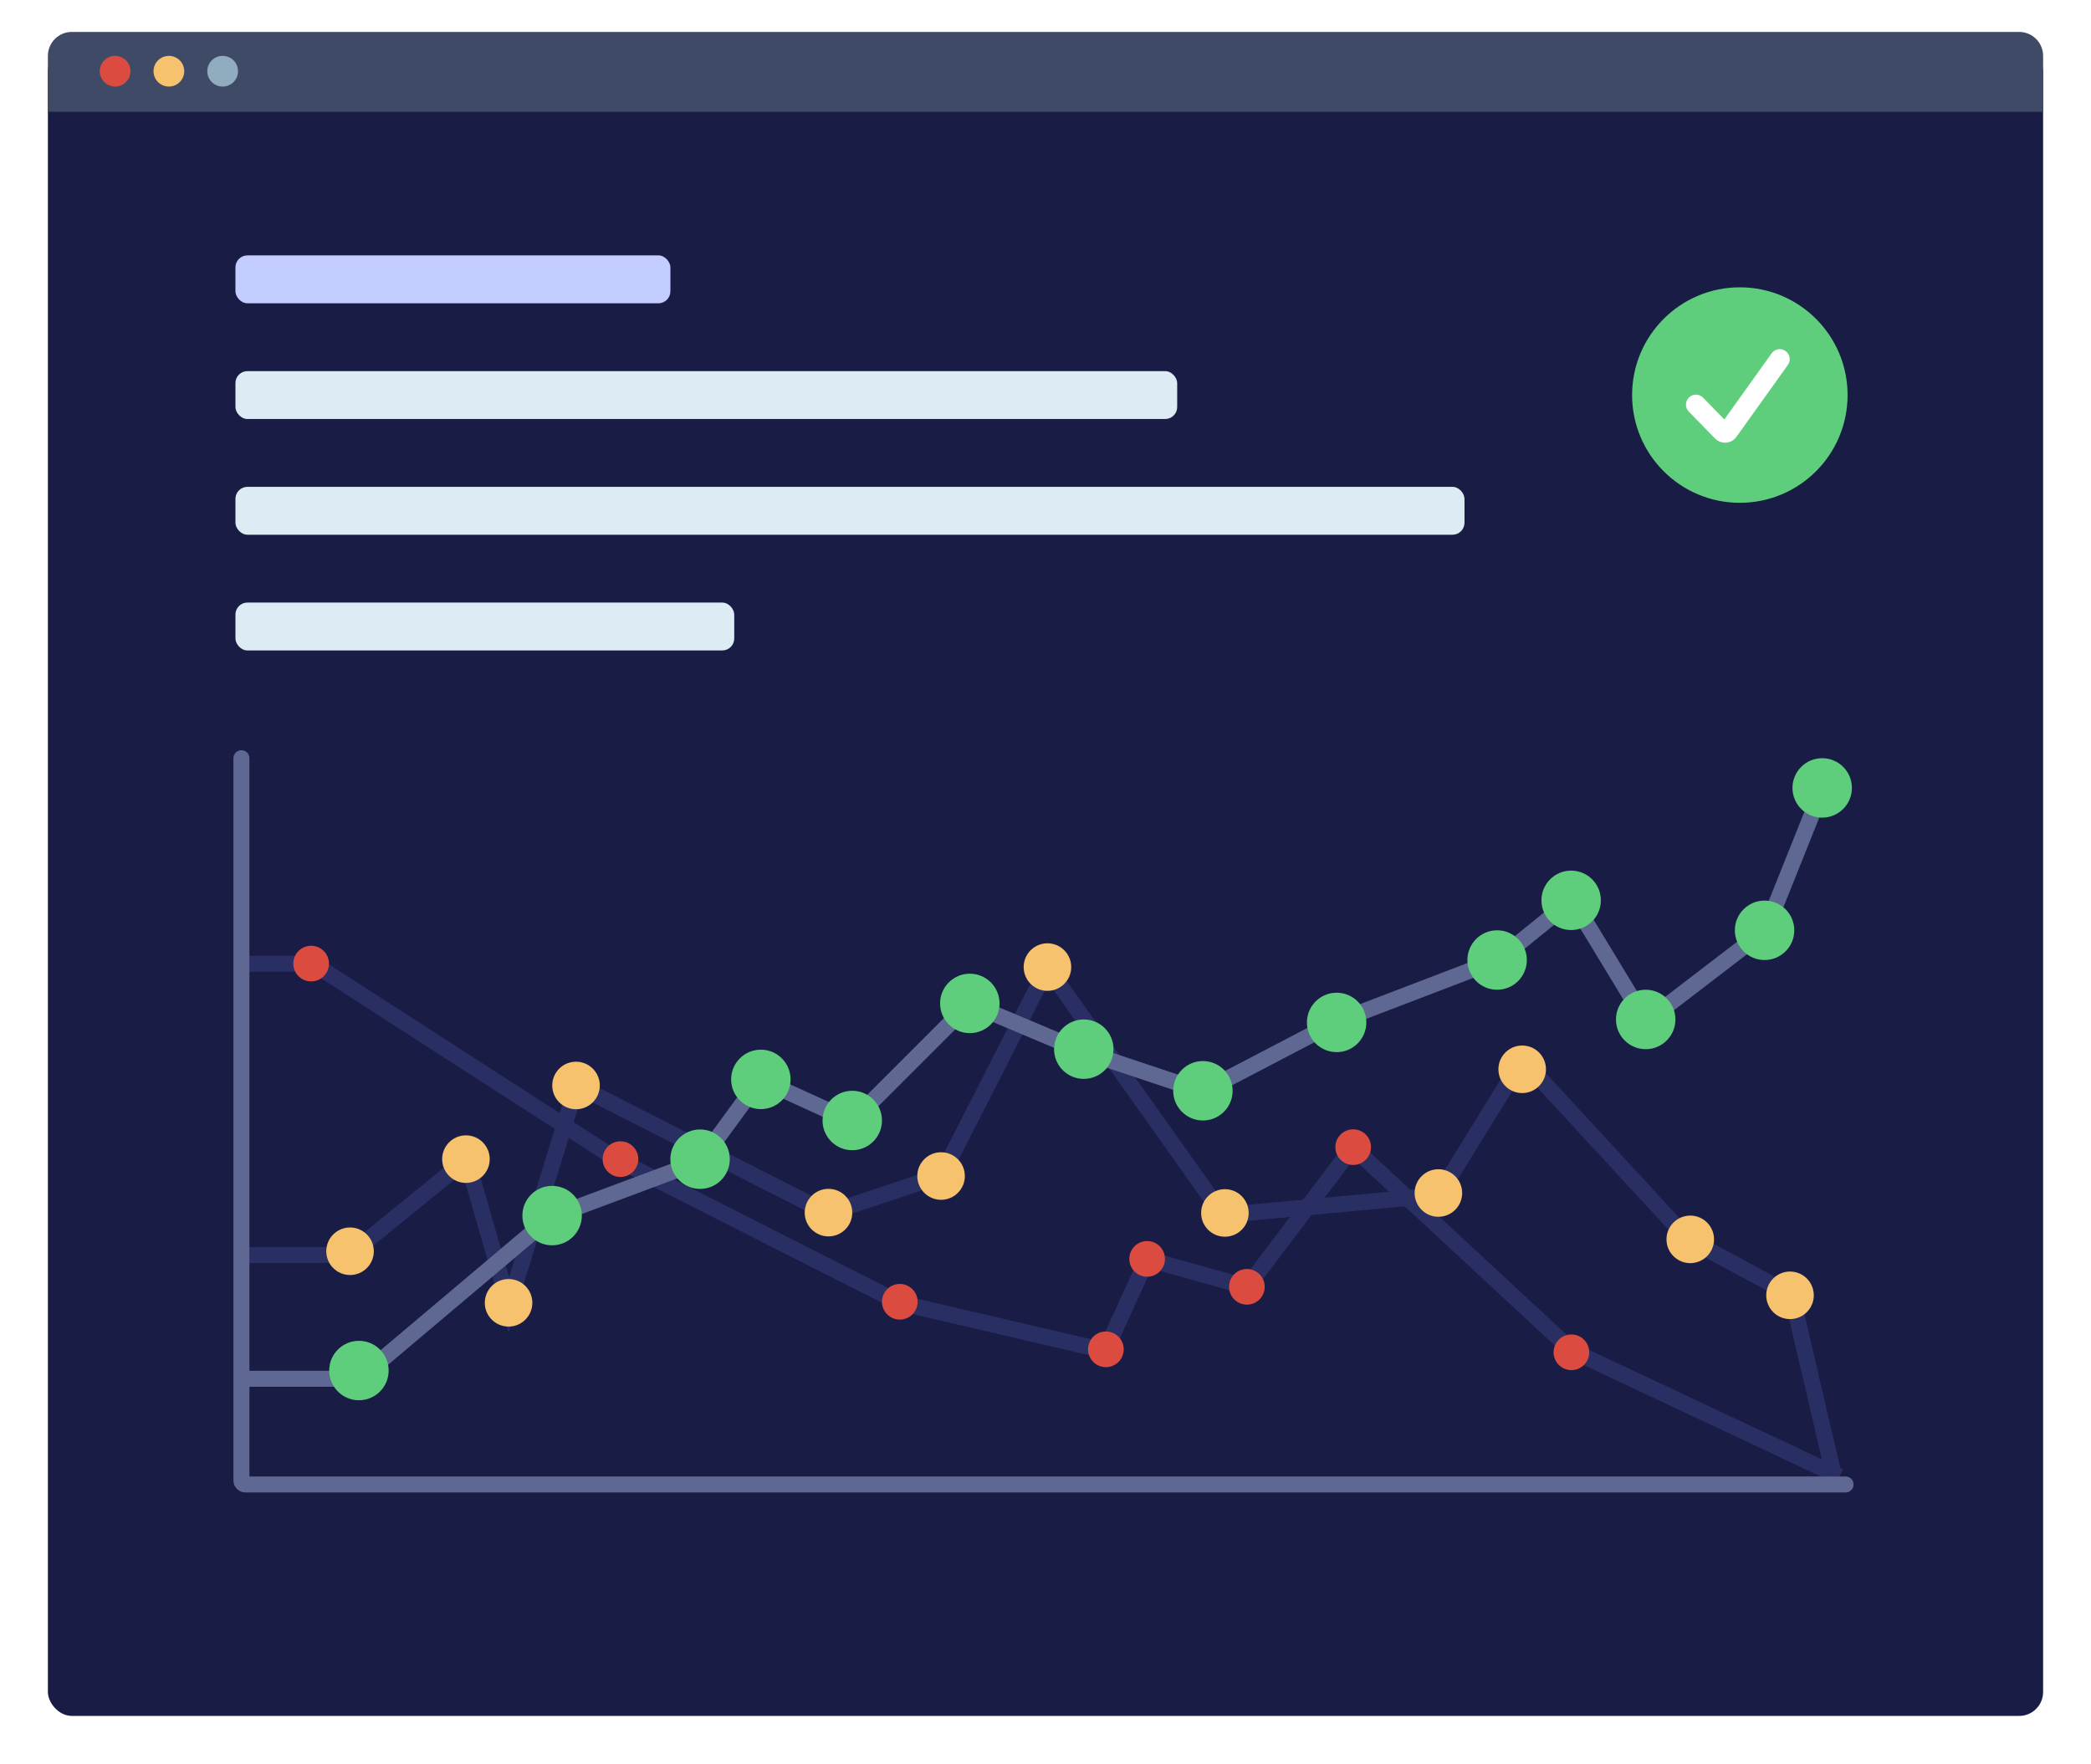 <?xml version="1.0" encoding="utf-8"?>
<svg xmlns="http://www.w3.org/2000/svg" width="524" height="442" viewBox="0 0 524 442" fill="none">
<g filter="url(#filter0_d_4551_5194)">
<rect x="12" y="8" width="500" height="418" rx="6" fill="#191D46"/>
</g>
<path d="M12 14C12 10.686 14.686 8 18 8H506C509.314 8 512 10.686 512 14V28H12V14Z" fill="#3F4A67"/>
<path d="M28.849 21.693C30.976 21.693 32.699 19.971 32.699 17.847C32.699 15.722 30.976 14 28.849 14C26.724 14 25 15.722 25 17.847C25 19.971 26.724 21.693 28.849 21.693Z" fill="#DC4B40"/>
<path d="M42.322 21.693C44.448 21.693 46.172 19.971 46.172 17.847C46.172 15.722 44.448 14 42.322 14C40.196 14 38.473 15.722 38.473 17.847C38.473 19.971 40.196 21.693 42.322 21.693Z" fill="#F7C26D"/>
<path d="M55.796 21.693C57.922 21.693 59.645 19.971 59.645 17.847C59.645 15.722 57.922 14 55.796 14C53.67 14 51.946 15.722 51.946 17.847C51.946 19.971 53.67 21.693 55.796 21.693Z" fill="#90ADBF"/>
<path d="M461 370L394 338.5L339 287.5L312.5 322.5L287.5 315.5L277 338.5L225.5 326.5L154.5 290.5L78.5 241.5H60.5" stroke="#292E63" stroke-width="4"/>
<path d="M60.5 314.5H87.5L117 290.5L127.5 327L144.5 272L207.5 304L236 294.5L262.5 242.5L306.5 304.5L360.5 299.5L378.037 271.106C379.777 268.29 383.723 267.911 385.967 270.344L423 310.5L449 324.5L459.5 369.5" stroke="#292E63" stroke-width="4"/>
<path d="M60 345.5H90L138 305L175.5 291L190.5 270.5L213.5 281L243 251.5L271.5 263.5L301.5 273.5L335 256L375.5 240.5L394 225.5L412.5 256L442.5 233L456.5 198" stroke="#5F6893" stroke-width="4"/>
<circle cx="138.358" cy="304.619" r="7.447" fill="#5ECE7C"/>
<circle cx="89.947" cy="343.447" r="7.447" fill="#5ECE7C"/>
<circle cx="175.436" cy="290.483" r="7.447" fill="#5ECE7C"/>
<circle cx="87.719" cy="313.555" r="5.958" fill="#F7C26D"/>
<circle cx="127.447" cy="326.474" r="5.958" fill="#F7C26D"/>
<circle cx="77.968" cy="241.468" r="4.468" fill="#DC4B40"/>
<circle cx="287.468" cy="315.468" r="4.468" fill="#DC4B40"/>
<circle cx="277.132" cy="338.13" r="4.468" fill="#DC4B40"/>
<circle cx="225.488" cy="326.215" r="4.468" fill="#DC4B40"/>
<circle cx="312.468" cy="322.468" r="4.468" fill="#DC4B40"/>
<circle cx="339.104" cy="287.468" r="4.468" fill="#DC4B40"/>
<circle cx="393.79" cy="338.875" r="4.468" fill="#DC4B40"/>
<circle cx="262.489" cy="242.342" r="5.958" fill="#F7C26D"/>
<circle cx="381.458" cy="267.958" r="5.958" fill="#F7C26D"/>
<circle cx="423.579" cy="310.577" r="5.958" fill="#F7C26D"/>
<circle cx="448.575" cy="324.596" r="5.958" fill="#F7C26D"/>
<circle cx="207.616" cy="303.874" r="5.958" fill="#F7C26D"/>
<circle cx="306.958" cy="303.958" r="5.958" fill="#F7C26D"/>
<circle cx="360.458" cy="298.958" r="5.958" fill="#F7C26D"/>
<circle cx="235.831" cy="294.706" r="5.958" fill="#F7C26D"/>
<circle cx="144.349" cy="272.014" r="5.958" fill="#F7C26D"/>
<circle cx="116.763" cy="290.469" r="5.958" fill="#F7C26D"/>
<circle cx="155.487" cy="290.47" r="4.468" fill="#DC4B40"/>
<circle cx="213.574" cy="280.789" r="7.447" fill="#5ECE7C"/>
<circle cx="190.668" cy="270.489" r="7.447" fill="#5ECE7C"/>
<circle cx="271.594" cy="262.916" r="7.447" fill="#5ECE7C"/>
<circle cx="243.032" cy="251.447" r="7.447" fill="#5ECE7C"/>
<circle cx="301.447" cy="273.341" r="7.447" fill="#5ECE7C"/>
<circle cx="334.959" cy="256.213" r="7.447" fill="#5ECE7C"/>
<circle cx="375.173" cy="240.575" r="7.447" fill="#5ECE7C"/>
<circle cx="393.725" cy="225.616" r="7.447" fill="#5ECE7C"/>
<circle cx="456.636" cy="197.447" r="7.447" fill="#5ECE7C"/>
<circle cx="412.408" cy="255.469" r="7.447" fill="#5ECE7C"/>
<circle cx="442.196" cy="233.128" r="7.447" fill="#5ECE7C"/>
<path d="M60.5 190V371C60.5 371.552 60.948 372 61.5 372H462.5" stroke="#5F6893" stroke-width="4" stroke-linecap="round"/>
<circle cx="436" cy="99" r="27" fill="#5ECE7C"/>
<path d="M425 101.4L431.578 108.145C432.012 108.59 432.745 108.535 433.107 108.028L446 90" stroke="white" stroke-width="5" stroke-linecap="round"/>
<rect x="59" y="93" width="236" height="12" rx="3" fill="#DDEBF5"/>
<rect x="59" y="151" width="125" height="12" rx="3" fill="#DDEBF5"/>
<rect x="59" y="122" width="308" height="12" rx="3" fill="#DDEBF5"/>
<rect x="59" y="64" width="109" height="12" rx="3" fill="#C3CDFF"/>
<defs>
<filter id="filter0_d_4551_5194" x="0" y="0" width="524" height="442" filterUnits="userSpaceOnUse" color-interpolation-filters="sRGB">
<feFlood flood-opacity="0" result="BackgroundImageFix"/>
<feColorMatrix in="SourceAlpha" type="matrix" values="0 0 0 0 0 0 0 0 0 0 0 0 0 0 0 0 0 0 127 0" result="hardAlpha"/>
<feOffset dy="4"/>
<feGaussianBlur stdDeviation="6"/>
<feComposite in2="hardAlpha" operator="out"/>
<feColorMatrix type="matrix" values="0 0 0 0 0.01 0 0 0 0 0 0 0 0 0 0.1 0 0 0 0.53 0"/>
<feBlend mode="normal" in2="BackgroundImageFix" result="effect1_dropShadow_4551_5194"/>
<feBlend mode="normal" in="SourceGraphic" in2="effect1_dropShadow_4551_5194" result="shape"/>
</filter>
</defs>
</svg>